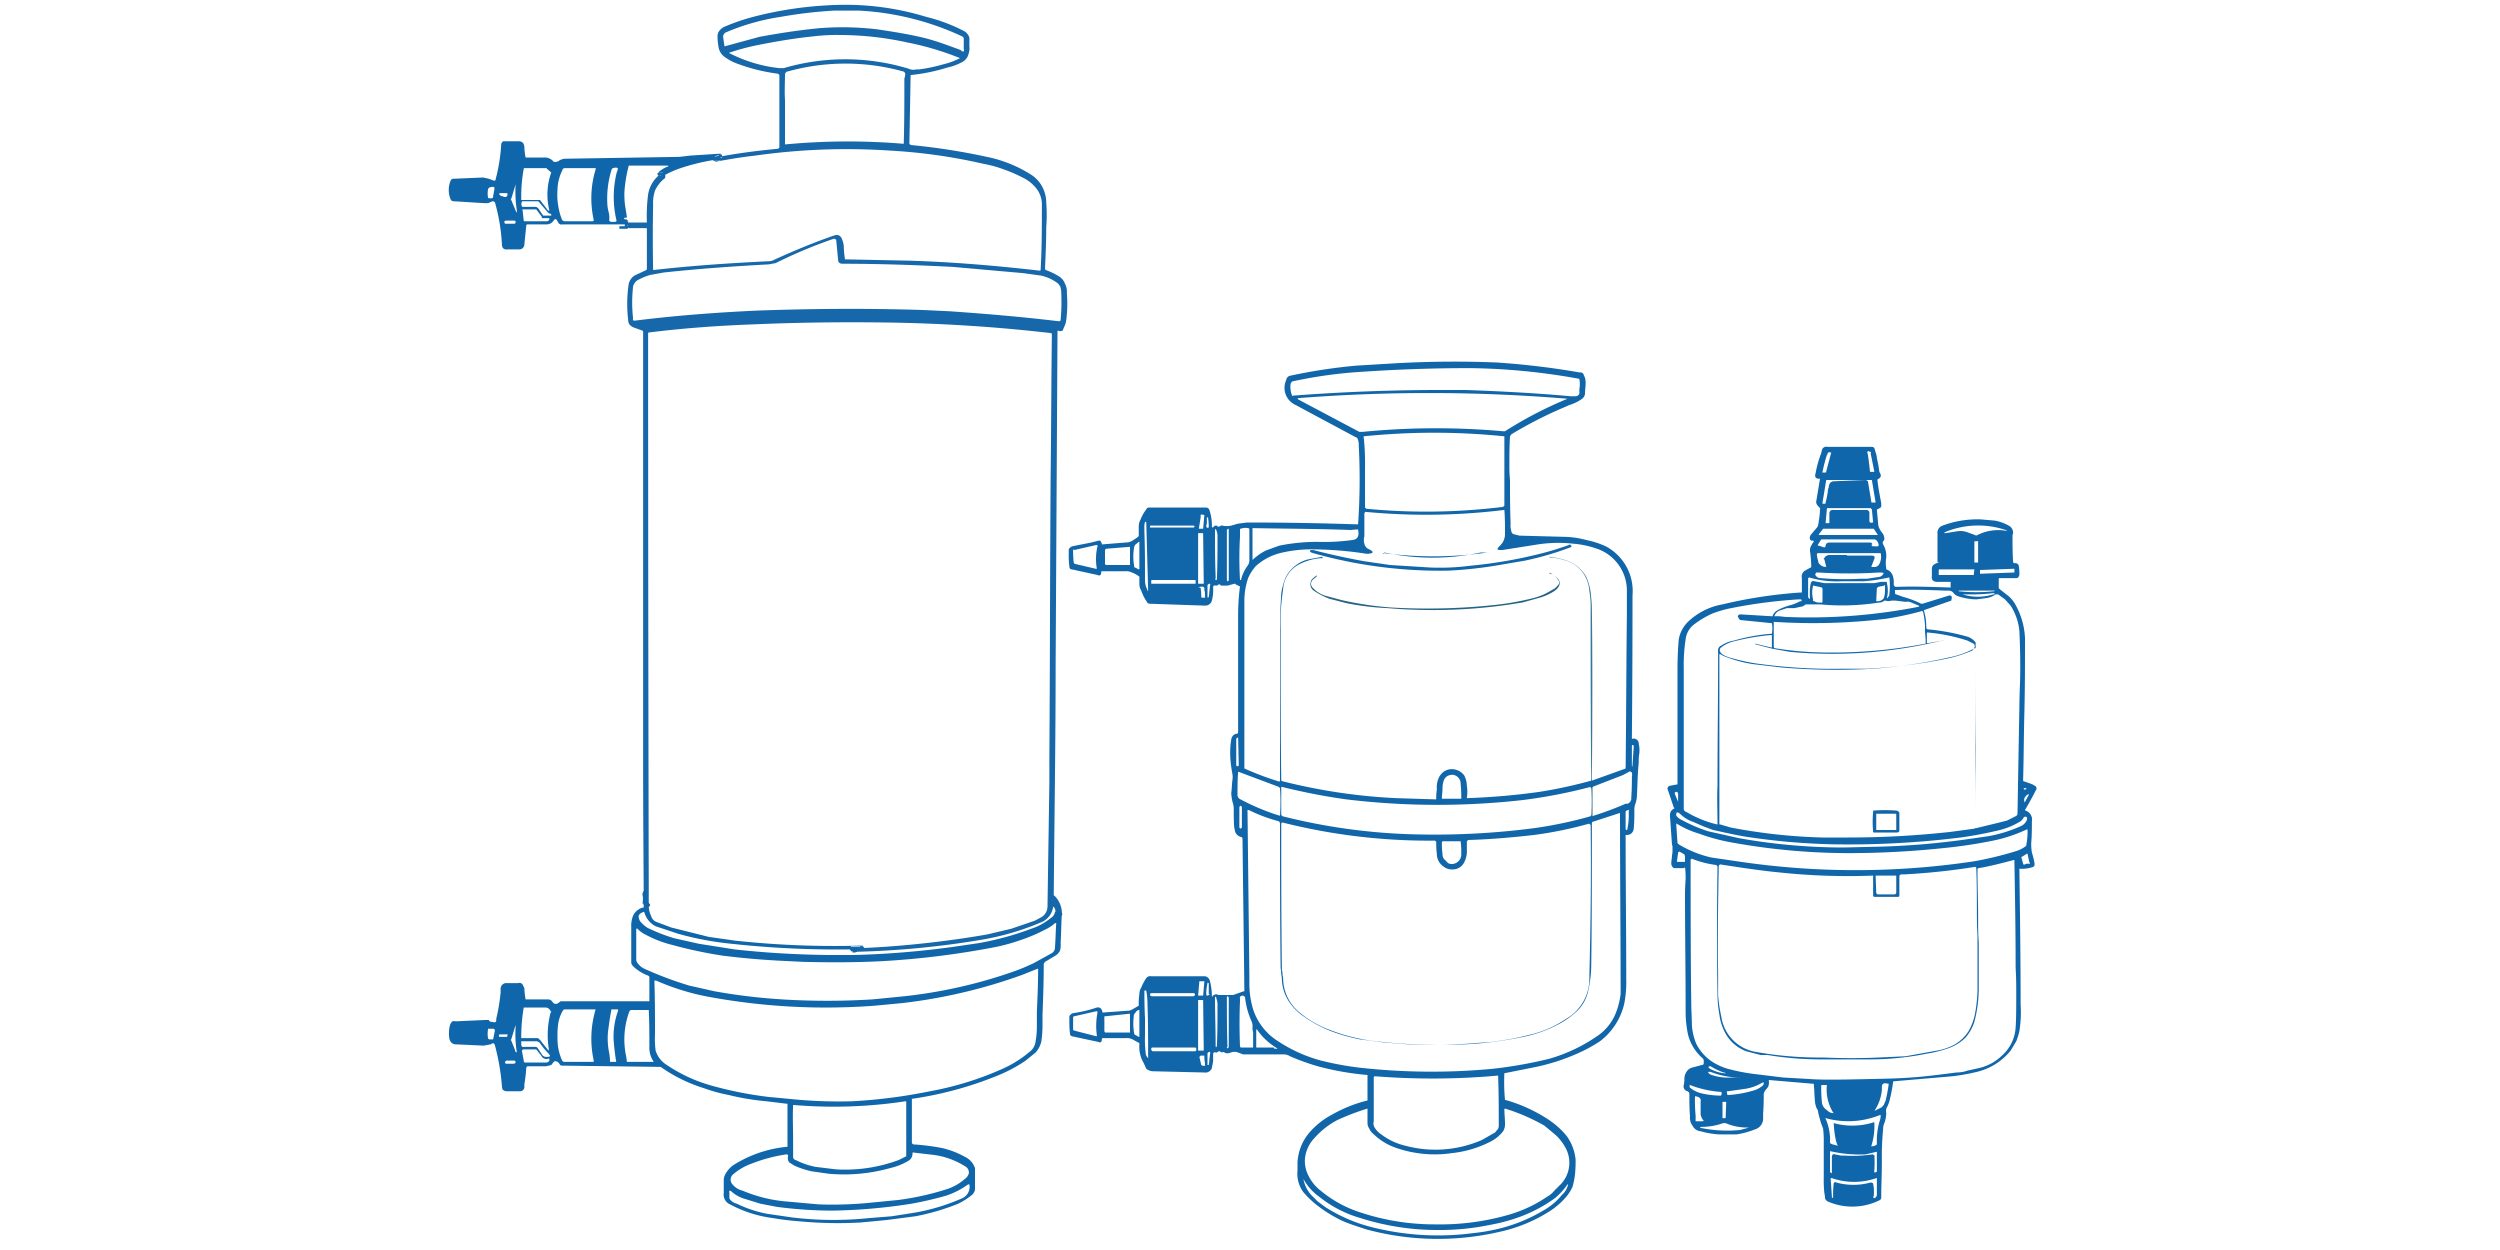 <svg xmlns="http://www.w3.org/2000/svg" viewBox="0 0 400 200"><defs><style>.cls-1,.cls-2,.cls-3,.cls-4,.cls-5{fill:none;}.cls-2{stroke:#1065a9;stroke-opacity:0.98;}.cls-2,.cls-3,.cls-4,.cls-5{stroke-width:0.42px;}.cls-3{stroke:#246ea0;stroke-opacity:0.99;}.cls-4{stroke:#196397;}.cls-4,.cls-5{stroke-opacity:0.99;}.cls-5{stroke:#196497;}.cls-6{fill:#1064a8;fill-opacity:0.97;}.cls-7,.cls-9{fill:#1066aa;}.cls-8{fill:#1065aa;}.cls-10,.cls-8{fill-opacity:0.99;}.cls-9{fill-opacity:1;}.cls-10{fill:#377795;}.cls-11{fill:#226184;fill-opacity:0.98;}</style></defs><title>2</title><g id="图层_2" data-name="图层 2"><g id="图层_1-2" data-name="图层 1"><rect class="cls-1" width="400" height="200"/><path class="cls-2" d="M169.9,146.4l-.3-.2h-.1c-.1-.2-.1-.2-.2-.1h-.1c-.1.1-.1.1-.1.2s0,.2-.1.1h0c0-.2-.1-.2-.2-.2"/><path class="cls-2" d="M136.4,152.2c.7,0,.7-.1.1-.2h-.2c-.3-.3-.2-.4.4-.3H138c.1,0,.1,0,0-.1h-.4"/><path class="cls-2" d="M103.8,145v-.2a.1.1,0,0,0-.1-.1h0c-.1,0-.2,0-.2-.2h-.3v-1.7c0-.1-.1-.1-.1,0s-.1.1-.1.3a3.6,3.6,0,0,1,0,1.5"/><path class="cls-2" d="M99.1,36.4h1.2c.1,0,.1,0,0-.1s-.2-.2-.1-.3.1-.1,0-.2h0c-.4-.2-.4-.4-.2-.5h.1c0,.2.1.1.2-.1"/><path class="cls-2" d="M105.4,27.7c0,.2,0,.3.1.1h.5c.2.1.3.2.2.5"/><path class="cls-2" d="M114.2,25.7c.1-.2.3-.2.5-.2h.1c.3-.1.4-.1.2-.1h-.2c-.2.1-.3,0-.4-.1h0l.9-.3s.1-.1,0-.1H115"/><path class="cls-3" d="M254.6,124.9h.1"/><path class="cls-4" d="M254.8,125.9c-.1-.1-.2,0-.3,0"/><path class="cls-4" d="M254.5,130.7h.2"/><path class="cls-5" d="M279.9,180.4c.8-.2.7-.2-.1,0"/><path class="cls-6" d="M169.9,146.4l-.3-.2h-.1c-.1-.2-.1-.2-.2-.1h-.1c-.1.1-.1.1-.1.2s0,.2-.1.1h0c0-.2-.1-.2-.2-.2a1.1,1.1,0,0,0-.2-1.1h-.1a3.1,3.1,0,0,1-2,2.5,42,42,0,0,1-9.7,2.8,140.7,140.7,0,0,1-20.4,1.9c.7,0,.7-.1.1-.2h-.2c-.3-.3-.2-.4.4-.3H138c.1,0,.1,0,0-.1h-.4c2.6-.1,5.8-.3,9.6-.7s7.4-.9,10.8-1.5l3.8-.9,3.8-1.3,1.1-.6a2,2,0,0,0,.9-1.7l.3-19.8v-4.1c.1-15,.1-29.9.2-44.9.1-7.5.1-15.1.2-22.7a.3.3,0,0,0-.1-.2,261.9,261.9,0,0,0-26.5-1.7c-7.1-.1-14.2,0-21.2.3-5.5.2-11.1.6-16.7,1.3a.1.1,0,0,0-.1.1q0,44.3.1,88.5v3.4a.1.1,0,0,0-.1-.1h0c-.1,0-.2,0-.2-.2h-.3v-1.7c0-.1-.1-.1-.1,0s-.1.1-.1.3a3.6,3.6,0,0,1,0,1.5c0-3.6-.1-11.9-.1-24.6V53.1a.3.3,0,0,0-.1-.2l-1.4-.5a1.8,1.8,0,0,1-.7-.5,1.5,1.5,0,0,1-.2-.8,21.4,21.4,0,0,1,.1-5.7,2.2,2.2,0,0,1,.9-1.3l1.7-.8q.3-.1.3-.3V36.6c0-.1-.1-.1-.2-.1h-2.8c.1,0,.1,0,0-.1s-.2-.2-.1-.3.1-.1,0-.2h0c-.4-.2-.4-.4-.2-.5h.1c0,.2.1.1.2-.1v.3h3a27,27,0,0,1,.2-4.5,5.1,5.1,0,0,1,1.9-3.2c0,.2,0,.3.1.1h.5c.2.1.3.2.2.5a5.3,5.3,0,0,0-1.6,2,6.1,6.1,0,0,0-.3,2.2q-.1,5.3,0,10.5h.1c6.1-.7,12.2-1.1,18.3-1.4a2,2,0,0,0,1.1-.3c3.1-1.4,6.2-2.7,9.4-3.8.6-.2.9-.1,1.2.3a4,4,0,0,1,.4,1.3,16.4,16.4,0,0,0,.2,2.2h.2l9.8.2c7.1.2,14.1.8,21.1,1.6.1,0,.2,0,.2-.1h0c.2-3.5.2-7,.2-10.5a4.1,4.1,0,0,0-1.1-2.8,5.9,5.9,0,0,0-1.8-1.4,23.7,23.7,0,0,0-3.2-1.4,19.3,19.3,0,0,0-3.3-.9,87.9,87.9,0,0,0-14.8-2.1,104.4,104.4,0,0,0-21.7.8c-2.7.3-4.8.7-6.4,1,.1-.2.3-.2.5-.2h.1c.3-.1.4-.1.2-.1h-.2c-.2.1-.3,0-.4-.1h0l.9-.3s.1-.1,0-.1H115c3.1-.6,6.3-1,9.5-1.3l.2-.2V12l-.2-.2a29.4,29.4,0,0,1-6.5-1.6A7.8,7.8,0,0,1,115.8,9a2.4,2.4,0,0,1-.8-1.3,11,11,0,0,1-.2-1.8,1.5,1.5,0,0,1,.4-1.1,2.3,2.3,0,0,1,.9-.6,32.9,32.9,0,0,1,4.4-1.5A59.9,59.9,0,0,1,133.6.8a44.1,44.1,0,0,1,14.6,1.9A26.8,26.8,0,0,1,154.3,5a1.7,1.7,0,0,1,.6.6,1.1,1.1,0,0,1,.2.8v1a2.5,2.5,0,0,1-.1,1.1,2,2,0,0,1-1,1.4,8.5,8.5,0,0,1-2.4.9,29.9,29.9,0,0,1-5.8,1.2h-.1l-.2,11,.2.2a102.9,102.9,0,0,1,12.2,1.9,21,21,0,0,1,7,2.8,5.2,5.2,0,0,1,2.1,2.5,5.4,5.4,0,0,1,.4,2,25.4,25.4,0,0,1,0,3.9c0,2.2-.1,4.5-.2,6.7,0,.1.1.1.1.2a10.2,10.2,0,0,1,2.1,1,2.3,2.3,0,0,1,1,1.2,2.8,2.8,0,0,1,.3,1.5,20.6,20.6,0,0,1-.1,4.3,3.1,3.1,0,0,1-.2.8l-.3.7a.3.3,0,0,1-.1.2.8.8,0,0,1-.7,0c-.1,0-.1.1-.1.2h0l-.3,53.6c0,12.2-.2,24.4-.3,36.6h.1A4,4,0,0,1,169.9,146.4ZM154.2,7.3V6.2c0-.2-.1-.3-.3-.4a44.5,44.5,0,0,0-16.4-4.1h-4.1a72,72,0,0,0-8.5,1,35.8,35.8,0,0,0-8.8,2.5.8.8,0,0,0-.4.7l.2,1.4c0,.1,0,.1.1.1h0l5.5-1.5c3.2-.6,6.5-1.1,9.7-1.4a47,47,0,0,1,9.2.2c2.7.4,5.1.8,7.2,1.3s3.9,1.2,6.1,2l.2.2c.3.1.4,0,.3-.4ZM116.5,8.4a22.8,22.8,0,0,0,8.2,2.5h.7a34.9,34.9,0,0,1,20,.1,1.7,1.7,0,0,0,1.2.1h.5a26.1,26.1,0,0,0,3.8-.8,11.8,11.8,0,0,0,2.7-1h0a46.2,46.2,0,0,0-8.4-2.5,50.8,50.8,0,0,0-10.7-1.2,31,31,0,0,0-4.2.2c-3,.3-6,.8-9,1.4a34.7,34.7,0,0,0-4.8,1.3C116.3,8.2,116.3,8.3,116.5,8.4Zm9.1,11.2v3.5h.1a107.2,107.2,0,0,1,18.8-.1c0,.1.1,0,.1-.1h0c.1-3.4.1-6.9.1-10.4a.6.6,0,0,0,.1-.4.5.5,0,0,0-.4-.7,34.6,34.6,0,0,0-18.6.1l-.2.3c0,1.4-.1,2.8,0,4.3ZM101.5,51.3h.1c6.4-.8,12.9-1.3,19.4-1.6,8.2-.3,17.1-.4,26.7-.1l4.2.2c5.8.4,11.7.9,17.5,1.6.2,0,.3-.1.3-.2h0a32.3,32.3,0,0,0,.1-4.4c0-.4-.1-.6-.1-.8a1.8,1.8,0,0,0-.5-.7,6.8,6.8,0,0,0-2.6-1.2l-2.9-.4-11.3-1c-5.9-.3-11.8-.5-17.6-.5-.4,0-.7-.2-.7-.6l-.3-3.1c0-.2-.2-.3-.4-.3h0a76.1,76.1,0,0,0-9.3,3.9l-1.1.2c-5.6.3-11.2.7-16.8,1.3L104,44a9.5,9.5,0,0,0-2.1.9,1.8,1.8,0,0,0-.6.9,22.6,22.6,0,0,0,0,5.2h0C101.2,51.2,101.3,51.3,101.5,51.3Z"/><path class="cls-7" d="M115,24.6h.3c.1,0,0,.1,0,.1l-.9.3v.2h0c.1.1.2.2.4.1h.2c.2,0,.1,0-.2.1h-.1c-.2,0-.4,0-.5.2a34.1,34.1,0,0,0-5.3,1.3,15.9,15.9,0,0,0-2.7,1.2c.1-.3,0-.4-.2-.5h-.5c-.1.2-.1.1-.1-.1a5.7,5.7,0,0,1,1.3-.8c.4-.1.3-.2,0-.2h-6.1a22.6,22.6,0,0,0-.7,4.3,14.8,14.8,0,0,0,.1,2l.3,1.9c-.1.2-.2.3-.2.1H100c-.2.1-.2.3.2.5s.1.1,0,.2h0c-.1.1,0,.2.1.3s.1.1,0,.1H90c-.4.1-.6-.1-.8-.5s-.4-.5-.7,0a1.3,1.3,0,0,1-1.1.5h-3a.2.2,0,0,0-.2.2l-.3,3a.8.8,0,0,1-.9.8H81.3c-.7.1-1-.2-1-.9a30.3,30.3,0,0,0-1.1-6.6.5.5,0,0,0-.4-.2h0l-.7.3h-.7l-4.8-.3a.5.5,0,0,1-.5-.3,3.9,3.9,0,0,1,0-3,.5.5,0,0,1,.5-.3l4.7-.2.9.2.8.3c.2,0,.3,0,.3-.2h0a28.2,28.2,0,0,0,.9-5.7c.1-.2.2-.4.4-.4H83q.8,0,.9.9a8.8,8.8,0,0,0,.2,1.7h3a1.8,1.8,0,0,1,1.5.7h.1a1.1,1.1,0,0,0,.9-.3l.6-.2,18.5-.3,1.7-.2ZM86.4,32l1.3,1.7h.2a10.6,10.6,0,0,1,.3-6.1h0l-.7-.6c0-.1-.1-.1-.2-.1H84c-.1,0-.2,0-.2.1a24.5,24.5,0,0,0-.4,4.8v.2h2.9Zm11.5-5a15.5,15.5,0,0,0-.7,6,8.4,8.4,0,0,0,.2,1,4.6,4.6,0,0,1,.1,1c-.1.4.1.5.4.5h.4c.3,0,.4-.1.3-.4a16.3,16.3,0,0,1,.1-7.6.4.4,0,0,0,.1-.3c.2-.3-.1-.5-.7-.3Zm-7.6,8.4h4.5a.2.2,0,0,0,.2-.2h0a15.9,15.9,0,0,1,.3-8.1c.1-.1,0-.2-.1-.2H90.4c-.2,0-.4.1-.4.3a7.2,7.2,0,0,0-.8,3.2,9.7,9.7,0,0,0,.1,2.4,9.8,9.8,0,0,0,.6,2.3A.5.5,0,0,0,90.3,35.4Zm-7.8-5.9-.7,2.3c-.1,0-.1.1,0,.2l.7,1.7c.2.4.2.4.2,0a19.7,19.7,0,0,1-.2-4.2Zm-4.4.7a3.8,3.8,0,0,0,0,1.5h.1c.5.1.7,0,.7-.2v-.2c.1-.3.1-.6.2-.9v-.2c.1-.3-.2-.4-.8-.2Zm2.5,1.3c.4.1.6-.1.6-.4s0-.1-.1-.2H79.9v.2a.6.6,0,0,0,.6.3ZM88,34.2a1,1,0,0,1-.5-.4l-1.2-1.4c-.1-.2-.2-.2-.4-.2H83.6a.1.1,0,0,0-.1.1.8.8,0,0,0,0,.7c0,.1.1.1.2.1h2.1l.3.2.8,1.2h1.2c.1,0,.1,0,.1-.1S88.2,34.2,88,34.2Zm-1.3.5-.9-1.2H83.7c-.1-.1-.1,0-.1,0h0l.2,1.8c0,.1.1.1.3.1h3.4c.2,0,.3-.1.4-.3s-.1-.1-.1-.2H86.7Zm-4.2.8a.2.2,0,0,0-.2-.2H81c-.2,0-.3.1-.3.2h0c0,.2.1.3.2.3h1.4c.1,0,.2-.1.2-.3Z"/><path class="cls-8" d="M218.8,172a45.9,45.9,0,0,1-7.6-1.3,35.3,35.3,0,0,1-4.8-1.7,1.9,1.9,0,0,0-1-.3h-6.5l-1.1-.4h-.5l-.7.2a.9.9,0,0,1-.7-.1.1.1,0,0,0-.1-.1c-.3.1-.5.1-.6-.1H195l-.3.2h-.2c-.2-.1-.4,0-.4.3v1.1c-.1.6-.2,1-.2,1.1a1.1,1.1,0,0,1-1.2.7l-8.3-.2a1.8,1.8,0,0,1-1-.4l-.4-.9a5.1,5.1,0,0,1-.7-3v-.2l-1.1-.6a2,2,0,0,0-1.1-.2h-3.6c-.1,0-.2,0-.2.2h0c0,.4-.2.6-.6.4l-4.2-.9c-.2-.1-.3-.2-.3-.4a14.8,14.8,0,0,1-.1-2.1v-.7a1,1,0,0,1,.6-.5,20.8,20.8,0,0,0,3.5-.8c.7-.3,1.1,0,1.2.7h.1l4.2-.3.5-.2,1-.6v-.2a8.6,8.6,0,0,1,.1-1.6,2,2,0,0,1,.3-1.1,8.4,8.4,0,0,1,.8-1.5.8.8,0,0,1,.8-.3h8.6a1,1,0,0,1,.8.8,9.9,9.9,0,0,1,.3,2.4c0,.1.1.1.1,0s.6-.5.9-.2h2.4l1.7-.6h.1l-.3-24.4a.3.3,0,0,0-.3-.3,1.3,1.3,0,0,1-.7-.5c-.2-.2-.2-.5-.3-.9s-.1-2.1-.1-3.2a3.6,3.6,0,0,0-.2-1,7.8,7.8,0,0,1-.2-1.4c.1-.7.1-1.5.2-2.2s-.1-1.1-.2-2a15.3,15.3,0,0,1-.1-3.7c.1-.6.1-.9.2-1a.9.9,0,0,1,.8-.6c.1,0,.2-.1.2-.3V98.3a36.4,36.4,0,0,1,.3-4.5h-.1l-.6-.3c0-.1-.1-.1-.2-.1l-1.1.3h-.8c-.2,0-.3,0-.4-.2H195l-.3.2h-.2c-.2-.1-.4,0-.4.3a6.7,6.7,0,0,1-.2,2.1,1.1,1.1,0,0,1-1.1.8l-8.8-.3a.5.5,0,0,1-.5-.3,7.6,7.6,0,0,1-.9-1.8,2,2,0,0,1-.3-1.1v-1c0-.1,0-.2-.1-.2a3.9,3.9,0,0,0-1.1-.6,2,2,0,0,0-1.1-.2h-3.7c-.1,0-.1,0-.1.1h0c0,.5-.2.7-.6.5l-4.1-.9c-.3,0-.4-.2-.4-.5a12.7,12.7,0,0,1-.1-2v-.7a1,1,0,0,1,.6-.5l3-.6,1.2-.3h.2a.9.9,0,0,1,.3.6h.1l3.7-.3a2,2,0,0,0,1.1-.3l.9-.6a.4.4,0,0,0,.1-.3V84.3a2.4,2.4,0,0,1,.3-1.2,6.5,6.5,0,0,1,.9-1.6.5.5,0,0,1,.5-.3h8.9c.4,0,.6.1.7.4a7.5,7.5,0,0,1,.4,2.6c0,.1,0,.1.1.2h.1a.5.5,0,0,1,.5-.3h.1c.1.2.3.2.5.1s.3-.2.4-.1a3.3,3.3,0,0,0,1.4,0l1-.3,1.5-.2q8.9,0,17.7.3a.1.1,0,0,0,.1-.1h0a104.8,104.8,0,0,0,.1-12.6,2.1,2.1,0,0,0-.3-1.2H217l-9.7-5.2a3,3,0,0,1-1.5-4,.8.8,0,0,1,.7-.7A88.5,88.5,0,0,1,217,58.5l6.7-.4c5.8-.3,11-.3,15.8-.1a126.6,126.6,0,0,1,13.3,1.6.5.5,0,0,1,.6.4,2.5,2.5,0,0,1,.3,1.3c0,.6-.1,1.1-.1,1.7a1.2,1.2,0,0,1-.6.9,6.6,6.6,0,0,1-1.9.9l-.9.4a66.5,66.5,0,0,0-8.4,4.3l-.2.3c-.1,1.6-.1,3.1-.1,4.7a20.7,20.7,0,0,0,.1,2.3c0,2.3,0,4.6.1,7a2.5,2.5,0,0,0,.1,1.1.6.6,0,0,0,.5.6l.8.2,7.5.2a14.8,14.8,0,0,1,3.2.5,14.1,14.1,0,0,1,3.1,1,8.1,8.1,0,0,1,4.3,7.9c0,4.7,0,12.4-.1,22.9h.1a.8.8,0,0,1,1,.8,5,5,0,0,1,.1,1.5,6.6,6.6,0,0,0-.1,1.5c-.2,1.9-.2,3.7-.3,5.5a4.4,4.4,0,0,1-.2,1,2.9,2.9,0,0,0-.2.9c0,1.1,0,2.1-.1,3.1a1.1,1.1,0,0,1-1.2,1.1h-.1c0,7.7.1,15.3.1,23a18.5,18.5,0,0,1-.3,3.9,10.5,10.5,0,0,1-3.9,6.1,23.8,23.8,0,0,1-3.7,2,33,33,0,0,1-6.5,2.1l-5,1h-.1a30.9,30.9,0,0,0,.1,4.3h.1a24.6,24.6,0,0,1,6.8,3.1,13.1,13.1,0,0,1,3,2.7,7.7,7.7,0,0,1,1.4,3.8,22,22,0,0,1-.1,2.3,11.8,11.8,0,0,1-.4,2,6.9,6.9,0,0,1-1.1,1.7,12.1,12.1,0,0,1-2.4,2.1,24.6,24.6,0,0,1-8.2,3.4,43.8,43.8,0,0,1-21.3-.4c-1.5-.5-2.8-.9-3.9-1.4a22,22,0,0,1-4.4-2.8,15.3,15.3,0,0,1-1.8-1.8,5,5,0,0,1-.9-3.4v-1.3a8,8,0,0,1,2-4.9,12.5,12.5,0,0,1,3.6-2.8,21.8,21.8,0,0,1,5.5-2.2h.1v-4.3ZM234.5,62.4c5.7.2,11.3.5,16.8,1h.7a.7.7,0,0,0,.7-.4v-.8a3.8,3.8,0,0,0,0-1.5c0-.1,0-.1-.1-.1a102.7,102.7,0,0,0-17.5-1.7c-5.7,0-12,.2-18.8.7a73.4,73.4,0,0,0-9.4,1.4c-.2,0-.3.2-.4.4a3.7,3.7,0,0,0,.2,1.8c0,.1.1.2.2.1,7.9-.6,15.7-.9,23.5-.9Zm-26.8,1.5,9.8,5.2h.5a120.7,120.7,0,0,1,22.5-.1h.3a63.6,63.6,0,0,1,10-5.2h0a269.6,269.6,0,0,0-43.1-.1C207.6,63.8,207.6,63.8,207.7,63.9Zm10.6,5.9c-.1,0-.2.1-.1.2h0a39.3,39.3,0,0,1,.2,4.9v6.3l.2.2a100.2,100.2,0,0,0,21.9-.3l.2-.2V69.8h-.1A110.8,110.8,0,0,0,218.3,69.8Zm36.3,55.1h.1L260,123c.1,0,.1-.1.1-.2.1-8.2.1-16.3.2-24.4V94.3a7.1,7.1,0,0,0-4.5-6.4,14.7,14.7,0,0,0-4-.9,21.9,21.9,0,0,0-5.7.1l-5.7.9H240c-.5,0-.5-.2-.1-.6a2.6,2.6,0,0,0,.9-2.1c0-1.2,0-2.4-.1-3.7h-.1a102.1,102.1,0,0,1-22.1.3c-.1,0-.1.1-.2.2h0v3.7a2.2,2.2,0,0,0,0,1.2,1.2,1.2,0,0,0,.8.9c.7.4.7.6-.1.7h-.4a56.8,56.8,0,0,0-8.5-.7,20.9,20.9,0,0,0-5.3.6,9.2,9.2,0,0,0-3.9,2.1,7.6,7.6,0,0,0-1.2,1.9,11.3,11.3,0,0,0-.6,3.6v26.7c0,.1,0,.2.1.2a48.1,48.1,0,0,0,5.3,2c.2.1.3,0,.3-.1h0V100c0-1.7.1-3.4.2-5a10.5,10.5,0,0,1,.7-2.6,5.6,5.6,0,0,1,3.6-2.9l2.2-.4a.1.1,0,0,1,.1.1c.1.1,0,.1-.1.1a8.9,8.9,0,0,0-4,1.2,4.8,4.8,0,0,0-2.2,3.8,35.3,35.3,0,0,0-.4,6.4c0,8.1,0,16.1.1,24.1a.2.2,0,0,0,.2.2,92,92,0,0,0,18.1,2.7l6.4.2a.1.1,0,0,0,.1-.1,7.6,7.6,0,0,1,.1-1.5,3.7,3.7,0,0,1,.2-1.6,2.6,2.6,0,0,1,1-1.3,2.3,2.3,0,0,1,1.6-.3,2.5,2.5,0,0,1,1.6,1,3.9,3.9,0,0,1,.4,1.7,5.4,5.4,0,0,1,0,1.8c0,.1,0,.1.1.1h0a109.2,109.2,0,0,0,11.5-1A74.4,74.4,0,0,0,254.6,124.9ZM191.8,84.6h.7l.2-2.2h-.1c-.3-.1-.4-.1-.5,0v.4l-.3,1.9Zm1.3-1.1a1.3,1.3,0,0,1-.1.6c0,.3.1.4.4.3h0a9.9,9.9,0,0,0-.1-1.5c0-.1,0-.2-.1-.1h-.1Zm-9.5,11h0c.1.1.1.1.1-.1l-.3-10.9h-.2a3.1,3.1,0,0,0-.1,1V85c.1,2.7.1,5.3.1,7.9a3.3,3.3,0,0,0,.4,1.5Zm7.6-10.2-.2-.2h-6.9c-.1,0-.1,0-.1.1h0v.2h7l.2-.2h0Zm7.2,1.6q-.2,3.4,0,6.9h.1c.1,0,.1-.1.1-.2a6.5,6.5,0,0,1,1.1-2.2,1.9,1.9,0,0,0,.2-.7V84.7a.2.2,0,0,0-.2-.2,2.3,2.3,0,0,0-1.2.1.1.1,0,0,0-.1.1Zm17.7-1.1c-5.2-.2-10.4-.2-15.6-.3h-.1v4.9c0,.2,0,.2.1.1a9,9,0,0,1,2-1.4l2.2-.8a30.3,30.3,0,0,1,6.2-.6,32.8,32.8,0,0,0,5.5-.3c.8-.1,1.1-.6.9-1.6a.1.1,0,0,0-.1-.1Zm-19.5,0c0-.1,0-.2-.1-.2h0l-.2.2v8a.3.3,0,0,0,.1.2h.1a.3.3,0,0,0,.1-.2Zm-2.2.1c0,2.4,0,4.8.1,7.3v.3c-.1.3,0,.3.1.3s.1-.1.1-.2c.1-2.2.1-4.4.1-6.6v-.4a3.1,3.1,0,0,0-.2-.8C194.5,84.6,194.4,84.6,194.4,84.9Zm-1.9.4h-.8v8.1h.8c.1,0,.1,0,.1-.1h0Zm-11.1,5.4.8.4h.1V86.7h-.1l-.6.5a1.9,1.9,0,0,0-.2.8,8.2,8.2,0,0,0,.1,2.7Zm-9.7-2.8a14.8,14.8,0,0,0,.1,2.1c0,.1.1.1.1.2l3.4.8h.2a8.8,8.8,0,0,1,.1-3.6c0-.1,0-.2-.1-.2h-.1l-3.5.8Zm5.3,2.5h3.8V87.5h-.1l-3.7.3c-.1.1-.2.1-.2.2v2.3ZM191.3,93c0-.1,0-.2-.1-.2h-6.9c-.1,0-.1.1-.1.2v.3c0,.1,0,.1.1.1h6.9c.1,0,.1,0,.1-.1h0Zm1.9.6v2h.1a.1.1,0,0,0,.1-.1h0c.1-.6.1-1.1.2-1.7s-.1-.4-.3-.3Zm-1.1.5a7.6,7.6,0,0,1,.1,1.5h.1c.4.1.6,0,.5-.1v-.2a2.8,2.8,0,0,0-.1-.9v-.2c0-.3-.2-.4-.7-.3s-.1.1,0,.1Zm6,23.9H198l-.2.2v4.2a.2.2,0,0,0,.2.2h0a.2.2,0,0,0,.2-.2Zm63.3,1.4a.2.2,0,0,0-.2-.2h0c-.1,0-.1.1-.1.2h0v3.2h.1v-.2h0Zm-63.1,8.4a36.1,36.1,0,0,0,6.4,2.7h.1a32.2,32.2,0,0,0,0-4.4l-.2-.2-6.4-2.4h-.1c-.1,1.3-.1,2.6-.1,3.8A.9.9,0,0,0,198.3,127.8Zm56.5-1.9c-.1-.1-.2,0-.3,0a82.7,82.7,0,0,1-10.8,2.1,121.7,121.7,0,0,1-28.3-.1,98.3,98.3,0,0,1-10.3-2H205v4.5l.2.2a95.8,95.8,0,0,0,21.3,2.9,123.6,123.6,0,0,0,19-1,67.5,67.5,0,0,0,9-1.9h.2a49.8,49.8,0,0,0,5.4-2h.3a.9.9,0,0,0,.6-.7c0-.5.1-1.5.1-2.9v-.7a1.6,1.6,0,0,0,0-.7l-.3-.2h0l-1.1.6Zm-21.9-1.8a1.1,1.1,0,0,0-.8-.1,1.3,1.3,0,0,0-1.1.9,3.9,3.9,0,0,0-.2,1.3c0,.5-.1,1.1-.1,1.6h3.1a19.3,19.3,0,0,0-.1-2.4A1.4,1.4,0,0,0,232.9,124.1Zm-34.2,5-.2-.2h0l-.2.2h0v3.3l.2.2h0l.2-.2h0Zm7.5,31.1a6.9,6.9,0,0,1-1.1-3.5c0-.4-.1-.7-.1-.9a5.5,5.5,0,0,0-.1-.9c-.1-7.7-.1-15.3-.1-23.1a.5.5,0,0,0-.2-.4,25,25,0,0,1-4.8-1.8h-.2l.3,26.6v1.1a14.2,14.2,0,0,0,.6,4.2,9.5,9.5,0,0,0,4,5.1,23.4,23.4,0,0,0,6.9,3.1,50,50,0,0,0,5.9,1.1,103.7,103.7,0,0,0,21.6.2,70.8,70.8,0,0,0,9-1.6,26.2,26.2,0,0,0,7.9-3.8,8,8,0,0,0,2.8-3.7,11.7,11.7,0,0,0,.7-2.9c0-9.5-.1-19.2-.1-28.9h-.1l-4.3,1.4a.3.3,0,0,0-.1.2c0,7.6,0,15.2-.1,22.8a19.8,19.8,0,0,1-.5,4.1,6.3,6.3,0,0,1-1.7,3.1,13.5,13.5,0,0,1-2.7,2,21,21,0,0,1-6.5,2.3,62.6,62.6,0,0,1-7.2,1,94.5,94.5,0,0,1-10.6.1l-3.9-.3-3.9-.5a29.2,29.2,0,0,1-4.6-1.3,19.6,19.6,0,0,1-4.3-2.3A8.7,8.7,0,0,1,206.2,160.2Zm54.2-27.7a9.7,9.7,0,0,0,.2-2.4v-.3c.1-.2,0-.3-.3-.1a.2.2,0,0,0-.2.2v2.6c0,.3.1.4.3.2Zm-52.7,29.3a16.3,16.3,0,0,0,5.1,3,29.7,29.7,0,0,0,6.5,1.7,91.8,91.8,0,0,0,11.7.7l3.8-.2,3.9-.3a48.6,48.6,0,0,0,5.9-1.1,17.4,17.4,0,0,0,6-2.6,7.4,7.4,0,0,0,3.7-6.5v-.4c.2-7.9.3-16,.2-24.1l-.2-.2h-.1a62.3,62.3,0,0,1-8.8,1.8c-3.5.4-7,.7-10.5.8l-.2.2h0v1.8a3.8,3.8,0,0,1-.5,1.7,2,2,0,0,1-1.6,1,2.2,2.2,0,0,1-1.7-.5,2.4,2.4,0,0,1-1-1.9,13.4,13.4,0,0,1-.1-2l-.2-.2h0a95.8,95.8,0,0,1-24.4-2.9.2.2,0,0,0-.2.2h0c0,7.6,0,15.3.1,23a2.5,2.5,0,0,0,.1.8,2.2,2.2,0,0,0,.1.8A7.1,7.1,0,0,0,207.7,161.8Zm23.2-27.2a.2.2,0,0,0-.2.2,11.5,11.5,0,0,0,.1,1.8,1.5,1.5,0,0,0,.2.8l.7.7a1.3,1.3,0,0,0,1.2,0,1.5,1.5,0,0,0,.9-1.5,12.7,12.7,0,0,0-.1-2h-2.8ZM192.7,157h-.8l-.2,2.3h.8Zm.5.3a8.8,8.8,0,0,0-.2,1.6c0,.4.1.5.4.3s.1-.1,0-.2v-1.7C193.2,157.2,193.2,157.2,193.2,157.3Zm-10,8.3a18.7,18.7,0,0,0,.1,2.8,1.2,1.2,0,0,0,.4.9h0c0-2.9,0-5.7-.1-8.6a12.7,12.7,0,0,0-.2-2.2h-.1c-.1-.1-.2,0-.2.1s0,2.6.1,4.3Zm8-6.5c0-.1-.1-.2-.3-.2h-6.6c-.2,0-.3.1-.3.2h0a.3.3,0,0,0,.3.3h6.6a.3.3,0,0,0,.3-.3Zm7.3,8.5h2v-2.4a2.8,2.8,0,0,1-.1-.8,2,2,0,0,0-.2-1.1,12.6,12.6,0,0,1-1-3.8l-.3-.2h0c-.4,0-.6.2-.5.5v.3c-.1,2.4-.1,4.9,0,7.3Zm-2.1-8.2c-.1,0-.1.1-.1.2,0,2.7,0,5.3.1,7.9h-.1c0,.3.1.3.2.1h.1v-7.9A.3.3,0,0,0,196.4,159.4Zm-1.7,7.9c.1-2.1.1-4.2.1-6.3v-.4a2.9,2.9,0,0,0-.2-.9c0-.3-.1-.3-.2-.1h0c0,2.5.1,5.1.1,7.6,0,.4.1.5.2.1Zm-2.2-7.3h-.8v8.1h.9Zm-11,5.5.7.4h.1v-4.3h-.1a.7.7,0,0,0-.5.4.8.8,0,0,0-.3.7,8.8,8.8,0,0,0,.1,2.8Zm-9.6-.6,3.5.9a.1.1,0,0,0,.1-.1h0a11.3,11.3,0,0,1,.1-3.7c0-.1,0-.2-.1-.2h-.1l-3.5.8a.2.2,0,0,0-.2.2v2Zm4.9.3h4v-2.9a.1.1,0,0,0-.1-.1h0l-3.8.4h-.2v2.4Zm27.1,2.6h.4c.1,0,.1-.1,0-.1a10.2,10.2,0,0,1-3.2-3H201v2.9h2.8Zm-12.5,0a.2.2,0,0,0-.2-.2h-6.8a.2.2,0,0,0-.2.2h0v.2l.2.2h6.8a.2.2,0,0,0,.2-.2Zm1.8.7v1.9h.2c.1-.6.1-1.1.2-1.7s-.1-.4-.3-.3Zm-.8,2c.3.1.5,0,.4-.1v-.3a4.9,4.9,0,0,1-.1-1.2h-.6l-.2.2h0l.3,1.3Zm28.6,11a10.2,10.2,0,0,0,3.8,1.8,18.6,18.6,0,0,0,12.3-.9l2.1-1.2.5-.6a1.5,1.5,0,0,0,.1-.7c0-2.5,0-5.1-.1-7.8h-.1a116.7,116.7,0,0,1-19.6.1.2.2,0,0,0-.2.2h0v7a1.3,1.3,0,0,0,.2,1.1A3.5,3.5,0,0,0,221,181.5Zm-9.7,9a19,19,0,0,0,6.4,3.5,37.7,37.7,0,0,0,12,1.9,39.7,39.7,0,0,0,11.9-1.6,21.3,21.3,0,0,0,5.9-2.8,4,4,0,0,0,1.2-1l1.1-1.1a5,5,0,0,0,.6-5.9,7.7,7.7,0,0,0-1.5-1.9l-1.8-1.5a31.4,31.4,0,0,0-6.2-2.7h-.2c0,.8.1,1.6.1,2.4a2.1,2.1,0,0,1-.3,1.2,6,6,0,0,1-1.9,1.6,17.7,17.7,0,0,1-6.3,1.9,18.8,18.8,0,0,1-8.5-.7,9.9,9.9,0,0,1-4.1-2.4,2.1,2.1,0,0,1-.6-.8,1.6,1.6,0,0,1-.3-.9v-2.3h-.1a38,38,0,0,0-4.7,1.8,12.8,12.8,0,0,0-3.7,2.9,5.6,5.6,0,0,0-1.5,3.2,5.1,5.1,0,0,0,.6,2.9A6.9,6.9,0,0,0,211.3,190.5Zm-.5,1.7,1.2.9a25.3,25.3,0,0,0,7.3,3.2,43.2,43.2,0,0,0,16.4,1,31.4,31.4,0,0,0,4.1-.7,25.9,25.9,0,0,0,7.1-2.9,10.5,10.5,0,0,0,3-2.5,3.2,3.2,0,0,0,1-1.7h-.1a10.9,10.9,0,0,1-2,2.2,23.4,23.4,0,0,1-6.5,3.3,29.1,29.1,0,0,1-4,1,39.1,39.1,0,0,1-7.9.8,40.7,40.7,0,0,1-12.7-1.9,18.9,18.9,0,0,1-6.6-3.4,8.5,8.5,0,0,1-2.4-2.6c-.2-.3-.2-.3-.1,0a5.1,5.1,0,0,0,1.2,2.3Z"/><path class="cls-9" d="M269.5,138.9h-1.7a1,1,0,0,1-.4-.7,8.2,8.2,0,0,1,.1-1c0-.3.1-.7.1-1v-.8a1.8,1.8,0,0,1-.1-.5l-.3-4.3a1.5,1.5,0,0,1,.1-.7,1.2,1.2,0,0,1,.5-.5.1.1,0,0,0,0-.2l-.9-2.7c-.2-.4-.1-.7.4-.8l1.1-.2V107c0-1.9.1-3.5.2-4.7a5.2,5.2,0,0,1,1.8-3.1,10.6,10.6,0,0,1,5.2-2.5,75.5,75.5,0,0,1,12.5-1.9h.2V92.5a1.1,1.1,0,0,1,.5-1.2l.9-.5c.1,0,.1-.1.1-.2a19.4,19.4,0,0,0-.2-2.4,1.5,1.5,0,0,1,.1-.7,4.3,4.3,0,0,1,.4-.7c.2-.2.1-.3-.1-.3h-.2c-.3-.2-.3-.5-.1-.9l1.1-1.3a2.9,2.9,0,0,0,.2-.9,12.3,12.3,0,0,0,.2-1.9c.1-.1,0-.1,0-.2s-.7-.5-.6-1.1l.6-3.6h-.1q-.9,0-.6-.9a16.8,16.8,0,0,1,.9-3.2,1.6,1.6,0,0,1,.1-.4.7.7,0,0,1,.9-.6h7.1a.5.5,0,0,1,.4.2l.3,1a2.8,2.8,0,0,1,.1.6,20.7,20.7,0,0,1,.4,2.2l.2.4c.1.4-.1.6-.5.8v.2c.1,1,.3,2,.5,3.1a3.1,3.1,0,0,1,.1,1,.3.3,0,0,1-.1.2l-.5.3a.1.1,0,0,0-.1.1c.1,1.2.2,1.9.2,2.3a2.7,2.7,0,0,0,.7,1.4,1.7,1.7,0,0,1,.3,1,.3.3,0,0,1-.1.2c-.2.2-.2.3-.1.6a3.6,3.6,0,0,1,.5,2.1,4.8,4.8,0,0,0,0,1.7v.2q1.3.4,1.2,2.4a.4.4,0,0,0,.4.4c2.8-.1,5.6,0,8.6.1h.1v-.8c.1,0,0-.1-.1-.1h-2c-.7,0-1-.3-.9-1V91c0-.4.2-.7.8-.9s.1-.1.1-.2V85.4a1.2,1.2,0,0,1,.8-1.3,16,16,0,0,1,6.1-1l2.3.2a7.2,7.2,0,0,1,2.2.8,1.3,1.3,0,0,1,.7,1.2,1.6,1.6,0,0,0-.1.4c0,1.5,0,2.8.1,4.2a.2.2,0,0,0,.2.2c.4,0,.6.1.7.4a7.6,7.6,0,0,1,.1,1.5c-.1.3-.2.5-.5.5h-2.6c-.1,0-.2,0-.2.1v1.5l.2.2,1.4,1.1a5.3,5.3,0,0,1,1.1,1.4,12,12,0,0,1,1.5,5.3c0,4,0,8-.1,11.9s-.1,7.1-.2,10.8c0,.1,0,.2.1.2l1.4.5.5.3a.5.5,0,0,1,0,.7c-.2.4-.7,1.4-1.7,3.1a.1.1,0,0,0,.1.1h0a1.5,1.5,0,0,1,1,1.7c0,1.1,0,2.3-.1,3.4a8.1,8.1,0,0,0,.1,1.6,12.4,12.4,0,0,1,.4,1.6c.1.5,0,.7-.5.8a5.2,5.2,0,0,1-1.8.2h-.1c.1,7.3.2,14.5.2,21.7a19.4,19.4,0,0,1-.2,4.3,9.8,9.8,0,0,1-.5,1.6l-.9,1.5a9.9,9.9,0,0,1-5.4,3.4,32.4,32.4,0,0,1-3.9.7l-9.3.8c-.1,0-.2,0-.2.1a25.6,25.6,0,0,1-.5,2.7,5.6,5.6,0,0,1-.4,1.2,1.4,1.4,0,0,0-.2,1.1,5,5,0,0,1-.3,1.6,2.2,2.2,0,0,0-.2,1,43.5,43.5,0,0,0-.2,5.1c0,2-.1,3.9-.1,5.8a.5.5,0,0,1-.2.4,9.8,9.8,0,0,1-8.2.3.9.9,0,0,1-.6-.6,3.7,3.7,0,0,0-.1-.8,19.3,19.3,0,0,1-.1-2.4v-5.6a16.9,16.9,0,0,0-.1-2.3l-.4-1.1-.3-1.1c-.1-.4-.1-.8-.3-1a3.6,3.6,0,0,1-.3-1.1c-.1-1-.1-1.9-.2-2.9h-.1l-7.1-.6H283a2,2,0,0,1-.1,1.1l-.4.5a1.3,1.3,0,0,0-.3,1c0,.3,0,1.3-.1,2.8v.7a1.8,1.8,0,0,1-1.3,1.8,13.8,13.8,0,0,1-2.9.8H275a13.5,13.5,0,0,1-2.9-.5,1.6,1.6,0,0,1-1.3-.9,2.1,2.1,0,0,1-.4-1.5c-.1-1.1-.1-2.3-.1-3.5a.5.5,0,0,0-.3-.5.8.8,0,0,1-.6-1,4.1,4.1,0,0,0,.1-1.1,2.1,2.1,0,0,1,.4-1.1,1.5,1.5,0,0,1,.9-.6l1.5-.4c.2,0,.3-.1.3-.4v-.2a.6.6,0,0,0-.2-.5,7.4,7.4,0,0,1-2.3-3.7,17.6,17.6,0,0,1-.4-3.8c0-6.3-.1-12.7-.1-19,0,0,0-.7.1-2.1a14.1,14.1,0,0,0-.1-2Zm29.7-66.6c-.3-.2-.5-.1-.4.2s.3,2,.4,3h.7l-.6-3A.1.1,0,0,0,299.2,72.3Zm-6.9.5a26.8,26.8,0,0,0-.7,2.7c-.1,0,0,.1,0,.1h.5c.1,0,.1-.1.1-.2l.8-3h-.1c-.3-.1-.5,0-.5.3Zm6.2,4c.3.1.4.2.4.4l.5,3c0,.1,0,.2.1.2h.6l-.6-3.6h-7.3l-.6,3.6v.2h.4c.1,0,.1-.1.1-.2a14.3,14.3,0,0,0,.4-2.2.4.4,0,0,0,.1-.3,1.4,1.4,0,0,1,.2-.6.9.9,0,0,1,.7-.3Zm-6.4,6.9h.6V82.1a.5.5,0,0,1,.5-.5h5.3a.5.5,0,0,1,.6.6v1c0,.4.1.5.5.4h.1l-.2-2.1-.2-.2h-6.9a.1.1,0,0,0-.1.1l-.2,2.2Zm22.5,1.4,1.4.5a.3.3,0,0,0,.4,0,7.4,7.4,0,0,1,4.4-.7c.2,0,.3,0,.3-.1h-.2a13.8,13.8,0,0,0-9.6.3c-.2.1-.2.1-.2.2h.2l1.9-.3A3.2,3.2,0,0,1,314.6,85.1Zm-14.3.5c.1,0,.2,0,.1-.1l-.6-.9h-8.1l-.7.9a.1.1,0,0,0,.1.1Zm-8.4,2,.2-.2c0-.4.2-.6.7-.6h6.5a.5.5,0,0,1,.3.3h-.1c-.1.2,0,.3.2.3h.3q1,.2.3-.9l-.3-.2h-8.6l-.5.8c-.1.2-.1.2.1.2Zm24.6-.9c0-.1-.1-.2-.2-.1H316c-.1,0-.1,0-.1.1h0V90h.6Zm-21,2.2h4c.4,0,.5.2.4.5l-.5,1.3h.1c.7.1,1.1-.1,1.3-.7a2.4,2.4,0,0,0,.1-1.5h-10a.2.2,0,0,0-.2.2h0a3.6,3.6,0,0,0,.2,1,.8.8,0,0,0,.4.7,1.1,1.1,0,0,0,.8.3h.1l-.3-1.2a.1.1,0,0,1,0-.2c.2-.4.5-.5,1-.5h2.6ZM322.3,91h0l-5.5.2h0v.6h0l5.5-.2h0Zm-6.4.1h-5.6c-.1,0-.1.1-.1.2v.7h5.6Zm-25.3,1.1a.9.9,0,0,0,.7.3,45.6,45.6,0,0,0,6.4.1h1l2-.3a.9.9,0,0,0,.5-.3c.3-.3.2-.4-.3-.4h-.3a76.9,76.9,0,0,1-9.6,0h-.4C290.4,91.9,290.4,92,290.6,92.2Zm11.3,1.1a4.9,4.9,0,0,1,0,2.4h.1l.2-.3c.1-.1.1-.2.1-.4a11.3,11.3,0,0,0,0-2.6h-.1a25.7,25.7,0,0,1-4,.6h-3.4a15.7,15.7,0,0,1-5.3-.6.2.2,0,0,0-.2.2h0v2.7c0,.2,0,.3.1.4s.2.2.2,0a8.7,8.7,0,0,1,.1-2.3c.1-.4.3-.5.6-.4l1.6.3h8l1-.2h1Zm-1.7,2.8c0,.1,0,.1.1.1h0c.7,0,1.1-.3,1.2-.8a5.4,5.4,0,0,0,.1-.8v-1a.1.1,0,0,0-.1.1l-1,.2-.2.2Zm-9.9.1a1.3,1.3,0,0,0,.9.2h.2c.1.1.2,0,.2-.2V94.3a.4.4,0,0,0-.1-.3l-1.3-.3h-.1a4.1,4.1,0,0,0,0,2.2A.2.2,0,0,0,290.3,96.2Zm28.8-2.3h0Zm-5.7.7a26.1,26.1,0,0,0,5.6,0h.1c0-.1,0-.2-.1-.1h-5.6Zm-1.2,1.5-4.3,1.5h-.1a8.6,8.6,0,0,1,.4,2.8.3.3,0,0,0,.3.3,34.4,34.4,0,0,1,6.4,1.2,2.7,2.7,0,0,1,1.2.9v17c-.1,4.1-.1,8.4-.1,12.7h.2l3.3-.8,1.6-.4,1.4-.7a.5.5,0,0,0,.3-.5c.1-5.7.2-11.4.3-16.9,0,0,0-1.3.1-3.9s0-6.3-.1-8.4a9.2,9.2,0,0,0-1.4-4l-.9-1-1.1-.8h-.4a3.4,3.4,0,0,1-1.5.6l-1.6.2a9.8,9.8,0,0,1-2.9-.5,1.6,1.6,0,0,1-.8-.6,1,1,0,0,0-.8-.3h-.5c-2.5-.1-5.1-.2-7.8-.1h-.2v.5a.2.2,0,0,0,.2.2l1.1.4a15.3,15.3,0,0,1,2.9,1.1h.2l4.2-1.3c.2-.1.3,0,.4.1s.1.1.1.2Zm2.2-1H314a8.2,8.2,0,0,0,4.9,0h.2c.1-.1,0-.2-.2-.2a27.5,27.5,0,0,1-4,.2Zm-36.3,3.4c0-.1.2-.2.4-.2l5,.3h.1a1.7,1.7,0,0,1,.7-.9,9,9,0,0,1,1.9-.8,7.4,7.4,0,0,0,1.8-.7h.2c.1-.2.1-.3-.2-.3h-.2A80.1,80.1,0,0,0,277,97.3a17.4,17.4,0,0,0-3.1.9,14.8,14.8,0,0,0-2.7,1.6,3.5,3.5,0,0,0-1.5,2.5,26.9,26.9,0,0,0-.3,4.6v22.5a.5.5,0,0,0,.4.5,17.4,17.4,0,0,0,4.9,2h.1c0-2.1-.1-4.2,0-6.2,0-7,.1-13.9.1-20.9v-.6a.8.8,0,0,1,.5-.9,5,5,0,0,1,2-.8,30.2,30.2,0,0,1,6-1.1h.1a4.8,4.8,0,0,0,0-1.7h-.1l-5-.5C278.1,98.8,278,98.7,278.1,98.5Zm7.4.2a90.5,90.5,0,0,0,21.4-1.6c.2,0,.2-.1.1-.2l-1.2-.5a1.4,1.4,0,0,0-.9-.1l-1.6-.2h-.7a1.4,1.4,0,0,1-.9,0h-.2a1.1,1.1,0,0,1-.8.3,38,38,0,0,1-9.5.3h-2.3l-.4.3-1.4.3h-1.2l-1.2.4a1.4,1.4,0,0,0-.8.9h.1A7.5,7.5,0,0,1,285.5,98.7Zm-1.6,5a52.9,52.9,0,0,0,8,.7A79,79,0,0,0,308,103h.1a10.9,10.9,0,0,0-.1-1.8V100a15.2,15.2,0,0,0-.3-2.1c-.1-.1-.2-.2-.3-.1h0a50.5,50.5,0,0,1-5.6,1.2,97.2,97.2,0,0,1-17.9.5h-.1v4Zm26.9-1.2h-.1a74,74,0,0,1-24.3,1.8l-2.8-.5-2.7-.7c-.1-.1-.2-.1-.1-.1h.1l2.5.6h.1v-1.8c0-.1,0-.2-.1-.2h0a36.3,36.3,0,0,0-5.9,1,5.3,5.3,0,0,0-2,.9c-.3.2-.4.4-.3.7s.2.3.4.5a4.7,4.7,0,0,0,1.5.6,29.5,29.5,0,0,0,5,1,85.9,85.9,0,0,0,12.4.7h4.1a84.9,84.9,0,0,0,13.3-1.7,22.4,22.4,0,0,0,3.4-1.1.9.9,0,0,0,.6-.6.5.5,0,0,0-.1-.6l-1-.5a28,28,0,0,0-6.4-1.3h-.1v1.7h.2l2.2-.4C310.8,102.4,310.9,102.4,310.8,102.5ZM299.7,107a103.3,103.3,0,0,1-14.6-.2l-4.3-.5a18.9,18.9,0,0,1-4.1-1,5.9,5.9,0,0,1-1.4-.6c-.1-.1-.2-.1-.2.1v27.1h.1l1.7.5a89.4,89.4,0,0,0,14.7,1.6h4.1a148.8,148.8,0,0,0,16.4-.9l3.7-.5c.2,0,.2-.1.2-.2v-10c.1-6.1.1-12.4.1-18.7h-.1a15,15,0,0,1-4.2,1.5A82.3,82.3,0,0,1,299.7,107Zm24.4,19.1h-.3c0,.2.1.3.3.2S324.3,126.2,324.1,126.1Zm-55.8.6c-.3,0-.4.1-.3.4l.5,1.2h0v-1.3C268.4,126.8,268.4,126.7,268.3,126.7Zm55.6,1.5c0,.2,0,.2.1.1l.6-1.1c.1-.1,0-.1-.1-.1S323.7,127.6,323.9,128.2Zm-24.7,7.3a123.4,123.4,0,0,0,16.1-1.3l2.8-.4a22.4,22.4,0,0,0,5.2-1.6,1.9,1.9,0,0,0,1-1c.1-.4,0-.6-.4-.5a.1.1,0,0,0-.1.1l-.2.3-.3.3a12.2,12.2,0,0,1-3.3,1.4,63.8,63.8,0,0,1-6.3,1.2,146.6,146.6,0,0,1-19.9,1.1,106.7,106.7,0,0,1-13.6-1.1c-2.2-.3-4.2-.8-6.1-1.2l-1.6-.6-1.6-.7a5.4,5.4,0,0,1-2.1-1.3c-.4-.3-.6-.3-.6.1v.2a2.2,2.2,0,0,0,.9.7,24.1,24.1,0,0,0,4.2,1.8l4.9,1.1a95.4,95.4,0,0,0,16.8,1.5Zm-30.6-.4a17.8,17.8,0,0,0,5.2,2.1l4.1.6a127.4,127.4,0,0,0,38,0,55.5,55.5,0,0,0,6.6-1.6,4.8,4.8,0,0,0,1.6-.8c.1,0,.1-.1.1-.2a10.1,10.1,0,0,0,.2-2.5h-.1a24,24,0,0,1-5.9,1.9,75.6,75.6,0,0,1-7.5,1.1,144.8,144.8,0,0,1-14.7.8,105.2,105.2,0,0,1-19.1-1.7,30.7,30.7,0,0,1-5.2-1.4,14.6,14.6,0,0,1-3.6-1.6c-.1-.1-.1,0-.1.1l.2,3Zm.9,1.6-.7-.4c-.1-.1-.2,0-.3.1h0l-.2,1.5h1.3v-.9Zm54.7,1.5h.5a.1.1,0,0,0,0-.2l-.3-1.4h-.1l-.8.5h-.1l.3,1.1c0,.1.1.2.3.1ZM314.5,166a7.5,7.5,0,0,1-3,1.8,19.3,19.3,0,0,1-3.3.8,45.6,45.6,0,0,1-8.9.9H291a52.3,52.3,0,0,1-8.2-.7h-1.1l-2.3-.6a6.3,6.3,0,0,1-3.4-3,8.3,8.3,0,0,1-.9-2.9,18,18,0,0,1-.3-3.1c-.1-6.8-.1-13.6,0-20.6l-.2-.2a15.9,15.9,0,0,1-3.9-1c-.1,0-.1,0-.1.1h-.1c0,7.6,0,15.3.1,22.9,0,1.3.1,2.5.1,3.6a9.5,9.5,0,0,0,.7,3,7.4,7.4,0,0,0,3.1,3.2,9.2,9.2,0,0,0,2.3.9,31.1,31.1,0,0,0,4.4.8l4.1.5,5.2.3c2.5.1,6.1,0,10.8-.1s7.1-.4,11.7-1a5.7,5.7,0,0,0,1.8-.3l1.8-.4a7.6,7.6,0,0,0,3.7-2,6.5,6.5,0,0,0,2.2-4.5c.1-1.3.1-3.2.1-5.8s-.1-3.3-.1-4.1c0-5.6-.1-11.2-.2-16.9h-.1c-1.9.5-3.8,1-5.6,1.3a.2.2,0,0,0-.2.2c0,2.6.1,5.1.1,7.6s0,2.4.1,4.1v7.1a21.5,21.5,0,0,1-.7,5.6A7.4,7.4,0,0,1,314.5,166Zm1.9-11.2v-5.1c-.1-1.6-.1-3-.1-4.2s0-4.4-.1-6.6a.2.2,0,0,0-.2-.2h0a109.3,109.3,0,0,1-11.2,1.2h-.4c-.4,0-.5.1-.5.4v3a.2.2,0,0,1-.2.2h-3.8c-.1,0-.2-.1-.2-.3h0v-3.1h-.1a104.1,104.1,0,0,1-14.8-.5c-3.1-.3-6.4-.8-9.6-1.3l-.2.2h0c-.1,5.7-.2,11.5-.1,17.2v3.5a21.5,21.5,0,0,0,.5,3.4,6.7,6.7,0,0,0,5.5,5.7,57.4,57.4,0,0,0,10.8.9q4.5.2,9,0l4.2-.2,5-.9a9.5,9.5,0,0,0,2.7-.9,6.6,6.6,0,0,0,2.3-2.1,8.8,8.8,0,0,0,1.1-2.9,23.3,23.3,0,0,0,.4-3.7Zm-16.2-11.9.2.2h2.7a.3.3,0,0,0,.3-.3v-2.7h-3.3ZM273.6,171a5.8,5.8,0,0,0,2.1.7h.1c.3.1.4,0,.1-.1h-.1a10,10,0,0,1-2.1-1h-.2C273.3,170.7,273.3,170.8,273.6,171Zm4.1,1.4h.7a12.7,12.7,0,0,1-4.7-.9h-.2c-.2,0-.3,0-.1.2s.1.1.2.2a8,8,0,0,0,3.4.5Zm4.4,1.2c.1-.1.1-.2.1-.4H282a7.4,7.4,0,0,1-2.7,1l-2.8.4h-.2a1.8,1.8,0,0,0,.1.6h.1a17.6,17.6,0,0,0,4-.7,3.7,3.7,0,0,0,1.4-.7A.5.5,0,0,0,282.1,173.6Zm19,.8a7.2,7.2,0,0,1-1.1,3.2c-.1.1-.1.1,0,.1l.8-.4c.3-.1.4-.3.6-.5l.3-.7a25.6,25.6,0,0,0,.5-2.7h-.1c-.7-.2-1,0-1,.5Zm-30.7-.9c-.1.3-.1.5.1.6a4.4,4.4,0,0,0,1.6.8,13.8,13.8,0,0,0,3.2.4.1.1,0,0,0,.1-.1.5.5,0,0,0,0-.5h-.1a16.6,16.6,0,0,1-4.9-1.1Zm21.9,4.1a1.4,1.4,0,0,0,1,.5c.1.1.1,0,0-.1a7,7,0,0,1-1-4.4h-.8c-.1,0-.1.1-.1.2a20.1,20.1,0,0,0,.1,2.5A1.6,1.6,0,0,0,292.3,177.6Zm-21,.9v.9h1.1c.2,0,.2-.1.1-.2a1.7,1.7,0,0,1-.4-1.2v-1.8c.1-.4-.2-.7-.8-.8h-.1A24.4,24.4,0,0,0,271.3,178.5Zm4.9-2.2h-.6v2.6h.5Zm17,6.8.8.2c.1,0,.1,0,0-.1s-.1-.3-.2-.5a15.4,15.4,0,0,1-.4-3h0a11.3,11.3,0,0,0,6.3-.1c.1-.1.2,0,.2.1h0a10.7,10.7,0,0,1-.5,3.7h.1a1.1,1.1,0,0,0,.8-.3v-.2a11.3,11.3,0,0,1,.4-3.4,2.6,2.6,0,0,0,.2-1.1h-.1a13.5,13.5,0,0,1-8.7.5s-.1,0,0,.1a8.5,8.5,0,0,1,.7,3.9Zm-13.3-2.7c.8-.2.7-.2-.1,0a8.6,8.6,0,0,1-3.7-.7h-.4a10.2,10.2,0,0,1-3.4.6c-.3,0-.4.1-.1.2h.1a20.9,20.9,0,0,0,6.1.3Zm20,4.4a18.9,18.9,0,0,1,0,2.4q-.1.6.3.3h.1v-3.2h-.1l-1.7.4a20.9,20.9,0,0,1-5.6-.5h-.1v3.2a.3.3,0,0,0,.3.3V185c.1-.3.2-.4.5-.3l1,.2h.6a21.3,21.3,0,0,0,4.4-.2c.1,0,.1,0,.1.1Zm-6.1,4.4a10.3,10.3,0,0,0,5.5,0c.2,0,.4.1.4.2h0a5.9,5.9,0,0,1,.1,1.9q-.2.6.3.3a.8.8,0,0,0,.2-.4v-2.7h-.1a10.8,10.8,0,0,1-7.1,0h-.2l.2,2.9v.2c.2.1.2.1.2-.3a13.4,13.4,0,0,1,.1-2l.2-.2Z"/><path class="cls-8" d="M209.8,88.4c-.3-.2-.3-.3,0-.4h.3c2.7.7,5.4,1.3,8.2,1.8l4.1.6,6.4.4a38.1,38.1,0,0,0,6.6-.3,72.4,72.4,0,0,0,10.2-1.7,45.8,45.8,0,0,0,5.4-1.6.2.2,0,0,1,.3,0c.2.2.2.3-.1.4a48.9,48.9,0,0,1-7.2,2.1l-4.1.7a66.7,66.7,0,0,1-8.1.9,74.4,74.4,0,0,1-21.7-2.8Z"/><path class="cls-7" d="M221.4,88.6c-.3,0-.3,0,0-.1h0a61.5,61.5,0,0,0,16.6-.1c.2-.1.2,0,0,0h-1.1a36.3,36.3,0,0,1-15.4,0Z"/><path class="cls-10" d="M254.7,124.9h-.1c-.1-9.1-.1-18.2-.1-27.3a15.6,15.6,0,0,0-.2-3,5.7,5.7,0,0,0-.8-2.6,5.2,5.2,0,0,0-3.3-2.4,8.6,8.6,0,0,0-2.1-.4c-.1,0-.2,0-.2-.1h.1a13.1,13.1,0,0,1,2.7.6,5.7,5.7,0,0,1,3.1,2.6,8.7,8.7,0,0,1,.7,2.4c.1,1,.2,1.9.2,2.6C254.8,104.6,254.8,113.8,254.7,124.9Z"/><path class="cls-11" d="M210.2,94.5a1.2,1.2,0,0,1-.5-1.3.9.9,0,0,1,.3-.6l.6-.5h.1c0,.1,0,.1-.1.2l-.6.5a.9.9,0,0,0,.1,1.3,4.4,4.4,0,0,0,1.9,1.2l2.6.7a53.2,53.2,0,0,0,8,1.2,101.1,101.1,0,0,0,16.5-.4,44.8,44.8,0,0,0,6.2-1.1,10.1,10.1,0,0,0,3-1.3,2.2,2.2,0,0,0,.9-.7.6.6,0,0,0,.1-.9,2.3,2.3,0,0,0-1.2-1H248c-.2-.1-.1-.2.1-.1l.7.5c1,.7,1,1.5,0,2.3a8.7,8.7,0,0,1-2.7,1.2l-2.5.7-2.6.4a85.6,85.6,0,0,1-19,.5,42.6,42.6,0,0,1-6.6-.8l-2.7-.7A11.5,11.5,0,0,1,210.2,94.5Z"/><path class="cls-11" d="M254.8,125.9v4.8h-.2a38.4,38.4,0,0,0,0-4.8C254.6,125.9,254.7,125.8,254.8,125.9Z"/><path class="cls-8" d="M303.5,129.7c.2.1.4.2.4.4v2.8c0,.2-.2.3-.4.3h-3.7a.1.1,0,0,1-.1-.1,17.1,17.1,0,0,1,0-3.2v-.2A23.2,23.2,0,0,1,303.5,129.7Zm-.1.6a.1.1,0,0,0-.1-.1h-3.1v.2h0v2.3c0,.1,0,.1.1.1h3.1Z"/><path class="cls-9" d="M103.8,145a3.8,3.8,0,0,0,.4,1.6,1.4,1.4,0,0,0,.8.9l2.4.9,6,1.5,4.2.6a148,148,0,0,0,20,.8h.4c.1.1.1.1,0,.1h-1.3c-.6-.1-.7,0-.4.3h.2c.6.1.6.2-.1.2a156.6,156.6,0,0,1-19.4-.9,49,49,0,0,1-8.5-1.6l-3.6-1.2a3.6,3.6,0,0,1-1.8-2.2.1.1,0,0,0-.1-.1c-.6.2-.9.5-.8.9a1.4,1.4,0,0,0,.5.9,3.9,3.9,0,0,0,1,.8,29,29,0,0,0,4.1,1.6l4,.9,5.7.9q7.1.8,15,.9h4.1a142,142,0,0,0,15.9-1.3l4.1-.6a47.4,47.4,0,0,0,8.4-2.3,9.4,9.4,0,0,0,3.1-1.7,1.4,1.4,0,0,0,.7-1c.1,0,.2,0,.2.2h0c.1.1.1,0,.1-.1s0-.1.1-.2h.1c.1-.1.1-.1.2.1h.1l.3.2c-.1,1.6-.1,3.2-.2,4.8a3.5,3.5,0,0,1-.1,1.2,2,2,0,0,1-.9.9l-1.5.9-.2.3c0,2.8-.1,5.5-.2,8.2v1.8a16.9,16.9,0,0,1-.2,2.5,4,4,0,0,1-.9,1.7l-1.6,1.3a23.8,23.8,0,0,1-4.5,2.4,58.3,58.3,0,0,1-13.6,3.7h-.1v7.1l.2.2a35.5,35.5,0,0,1,4.7.6,14.2,14.2,0,0,1,3.6,1.4,3.1,3.1,0,0,1,1.6,1.8v3.4a1.4,1.4,0,0,1-.5.9,11.3,11.3,0,0,1-2.2,1.4,37.2,37.2,0,0,1-6.8,2l-4.6.6-4.2.4a65.5,65.5,0,0,1-9.9-.2,41.1,41.1,0,0,1-4.1-.5,19.9,19.9,0,0,1-6.9-2.2,1.7,1.7,0,0,1-1-1.8v-2.1a1.9,1.9,0,0,1,.3-1,4.1,4.1,0,0,1,1.6-1.6,19.4,19.4,0,0,1,8.1-2.7h.2v-6.9h-.1l-3.3-.4a39.5,39.5,0,0,1-6-1,24.9,24.9,0,0,1-4-1.1,24.7,24.7,0,0,1-6.9-3.4h-.2l-15.6-.2c-.2,0-.3-.1-.4-.3s-.6-.6-.9-.3l-.4.5-.8.2H84.4c-.1,0-.2.2-.2.3a26,26,0,0,1-.3,2.6v.4a.7.7,0,0,1-.8.7h-2a.9.9,0,0,1-.7-.3,3.5,3.5,0,0,1-.1-.6,35.7,35.7,0,0,0-1.1-6.4c-.1-.4-.3-.5-.7-.2l-1.1.2-4.4-.2a1.1,1.1,0,0,1-.8-.3,1.6,1.6,0,0,1-.3-.6A5.4,5.4,0,0,1,72,164c.2-.5.4-.7.8-.6h.4l4.4-.2h.6a.5.5,0,0,0,.5.3c.4.1.7.1.7-.2v-.3a30.7,30.7,0,0,0,.7-4.2v-.6a.9.9,0,0,1,1-.9h1.8a.6.6,0,0,1,.7.2l.3.6a11,11,0,0,0,.2,1.8h3.5a.9.9,0,0,1,.8.4.6.6,0,0,0,.9.2l.4-.3h14.2v-3.7c0-.2,0-.3-.2-.4a7,7,0,0,1-2.4-1.5,1.3,1.3,0,0,1-.3-.5v-5.8a4.2,4.2,0,0,1,.3-1.8,2.4,2.4,0,0,1,1.6-1.3h.1v-.6a3.6,3.6,0,0,0,0-1.5c0-.2,0-.3.1-.3s.1-.1.1,0v1.7h.3c0,.2.1.2.2.2s.1-.1.1,0h0Zm21.3,14.9a116.9,116.9,0,0,0,14.5,0l4.1-.4a78.3,78.3,0,0,0,18.6-4.1,32.4,32.4,0,0,0,3.1-1.3l2.9-1.6a1.1,1.1,0,0,0,.5-1c.1-1.2.1-2.5.2-3.8h-.2a6,6,0,0,1-1.3.9l-1.4.7a32.5,32.5,0,0,1-6.7,2.2,135.3,135.3,0,0,1-18.5,2.3c-4.1.2-8.2.2-12.3.1l-4.1-.2c-3.6-.2-6.5-.5-8.9-.8a71,71,0,0,1-8-1.7,18.1,18.1,0,0,1-4.2-1.6,4.5,4.5,0,0,1-1.4-1c-.1-.1-.2,0-.2.1v4.7a1,1,0,0,0,.3.8,2.7,2.7,0,0,0,1,.8,58.1,58.1,0,0,0,7.2,2.7l4,.9A93.8,93.8,0,0,0,125.1,159.9Zm2,16a74.6,74.6,0,0,0,9.3.3,84.4,84.4,0,0,0,12.4-1.6,50.2,50.2,0,0,0,11.4-3.5,17.9,17.9,0,0,0,4.4-2.7,2.5,2.5,0,0,0,1.1-1.8,14,14,0,0,0,.2-2.3v-2.4c.1-2.3.2-4.6.2-6.9H166l-2.5,1a85.1,85.1,0,0,1-19.2,4.5l-4.2.4a103.4,103.4,0,0,1-27.2-1.5,38.1,38.1,0,0,1-7.9-2.5h-.3c.1,2.9.1,5.7.1,8.5a15,15,0,0,0,.1,2.7,4.1,4.1,0,0,0,1.8,2.3,24.5,24.5,0,0,0,6.8,3.2,60.2,60.2,0,0,0,9.4,1.9Zm-40.6-9.4,1.1,1.4c.2.3.2.2.2-.1a14.3,14.3,0,0,1,.3-5.8.1.1,0,0,0,0-.2.9.9,0,0,0-.8-.6H83.8a27.7,27.7,0,0,0-.4,4.9h2.7Zm12,3.4h.1c-.2-1.1-.3-2.2-.4-3.2a12.1,12.1,0,0,1,.7-5c0-.1,0-.2-.1-.2h-1v.2c-.3,1.5-.4,2.6-.5,3.2a11.5,11.5,0,0,0,.1,3.2,8.8,8.8,0,0,1,.2,1.7c0,.1,0,.1.1.1Zm1.8,0h4.3a4,4,0,0,1-.7-2.4c0-2,0-3.9-.1-5.9H101c-.2,0-.3.2-.4.5a13,13,0,0,0-.5,6.5A8.8,8.8,0,0,1,100.3,169.9Zm-7,0h1.6c.1,0,.1-.1.1-.2h0a16.3,16.3,0,0,1,.3-8.2H90.4c-.2,0-.3.1-.4.3a5.8,5.8,0,0,0-.7,2.1,14.1,14.1,0,0,0-.1,2.2,8.4,8.4,0,0,0,.7,3.5c.1.2.2.3.4.3Zm-10.6-1.5h0a18.2,18.2,0,0,1-.2-4.1c0-.3,0-.3-.1,0l-.6,2c-.1,0-.1.1,0,.2l.6,1.5v.2Zm-4.4-2.1h.6l.3-1.5-.2-.2h-.9a4.3,4.3,0,0,0,0,1.6Zm2.5-.4h.3c.2-.3.1-.5-.1-.4H79.9c-.1.2-.1.3,0,.4h.9Zm3.8,1.6h1a.5.5,0,0,1,.5.3l.6.9a.8.8,0,0,0,.8.4h.2c.2,0,.3-.1.3-.2l-.2-.3a11.5,11.5,0,0,1-1.4-1.7.9.9,0,0,0-.6-.3H83.4v.4c0,.4.1.6.6.5Zm3.1,1.9a.9.9,0,0,1-1.1-.5l-.8-1H83.7l-.2.2h0l.3,1.6c0,.2.1.3.2.3h3.3a.6.6,0,0,0,.6-.3C87.9,169.4,87.9,169.3,87.7,169.4Zm-5.2.6c0-.2-.1-.3-.2-.3H81l-.2.2h0c0,.2.1.3.2.3h1.3l.2-.2Zm44.4,12.3v2.8a.5.5,0,0,0,.4.5,12.1,12.1,0,0,0,3.2,1.1l3.3.4a24.6,24.6,0,0,0,10-1.5l1.2-.6v-8.7a.1.1,0,0,0-.1-.1h0a76.5,76.5,0,0,1-17.9.6h-.1C126.8,178.7,126.9,180.5,126.9,182.3Zm4.1,10.4a60.7,60.7,0,0,0,8.6-.3l4.1-.4a44.1,44.1,0,0,0,8-1.8,8.4,8.4,0,0,0,2.6-1.5,1.8,1.8,0,0,0,.7-.9,1.1,1.1,0,0,0-.6-1.2,12.5,12.5,0,0,0-4.9-1.8l-3.4-.4H146a1.5,1.5,0,0,1-.1.7,1.3,1.3,0,0,1-.5.6,10.4,10.4,0,0,1-3,1.2,27.4,27.4,0,0,1-9.8.9l-2.8-.4a14.3,14.3,0,0,1-2.7-.9l-.8-.5a1.1,1.1,0,0,1-.2-1c0-.2-.1-.3-.2-.3h-.1a25.6,25.6,0,0,0-5.6,1.5,9.2,9.2,0,0,0-2.9,1.7,1.1,1.1,0,0,0-.1,1.6,2.9,2.9,0,0,0,1.6,1,23,23,0,0,0,6.6,1.7Zm23.9-3.2a12.9,12.9,0,0,1-3.5,1.8,56.6,56.6,0,0,1-5.6,1.3,89.4,89.4,0,0,1-12.7,1.1,69.7,69.7,0,0,1-8.8-.6l-2.6-.5-2.6-.8a5.5,5.5,0,0,1-2-1.1c-.3-.3-.5-.2-.4.1v.9a1,1,0,0,0,.4.5,2,2,0,0,0,.8.4,19.4,19.4,0,0,0,4.8,1.6l4.1.6a55.3,55.3,0,0,0,12.2.1l3.7-.3,3.8-.6a32.6,32.6,0,0,0,7.5-2.3,2,2,0,0,0,1.1-2.2h-.2Z"/><path class="cls-11" d="M279.9,180.4h-.1C280.6,180.2,280.7,180.2,279.9,180.4Z"/></g></g></svg>